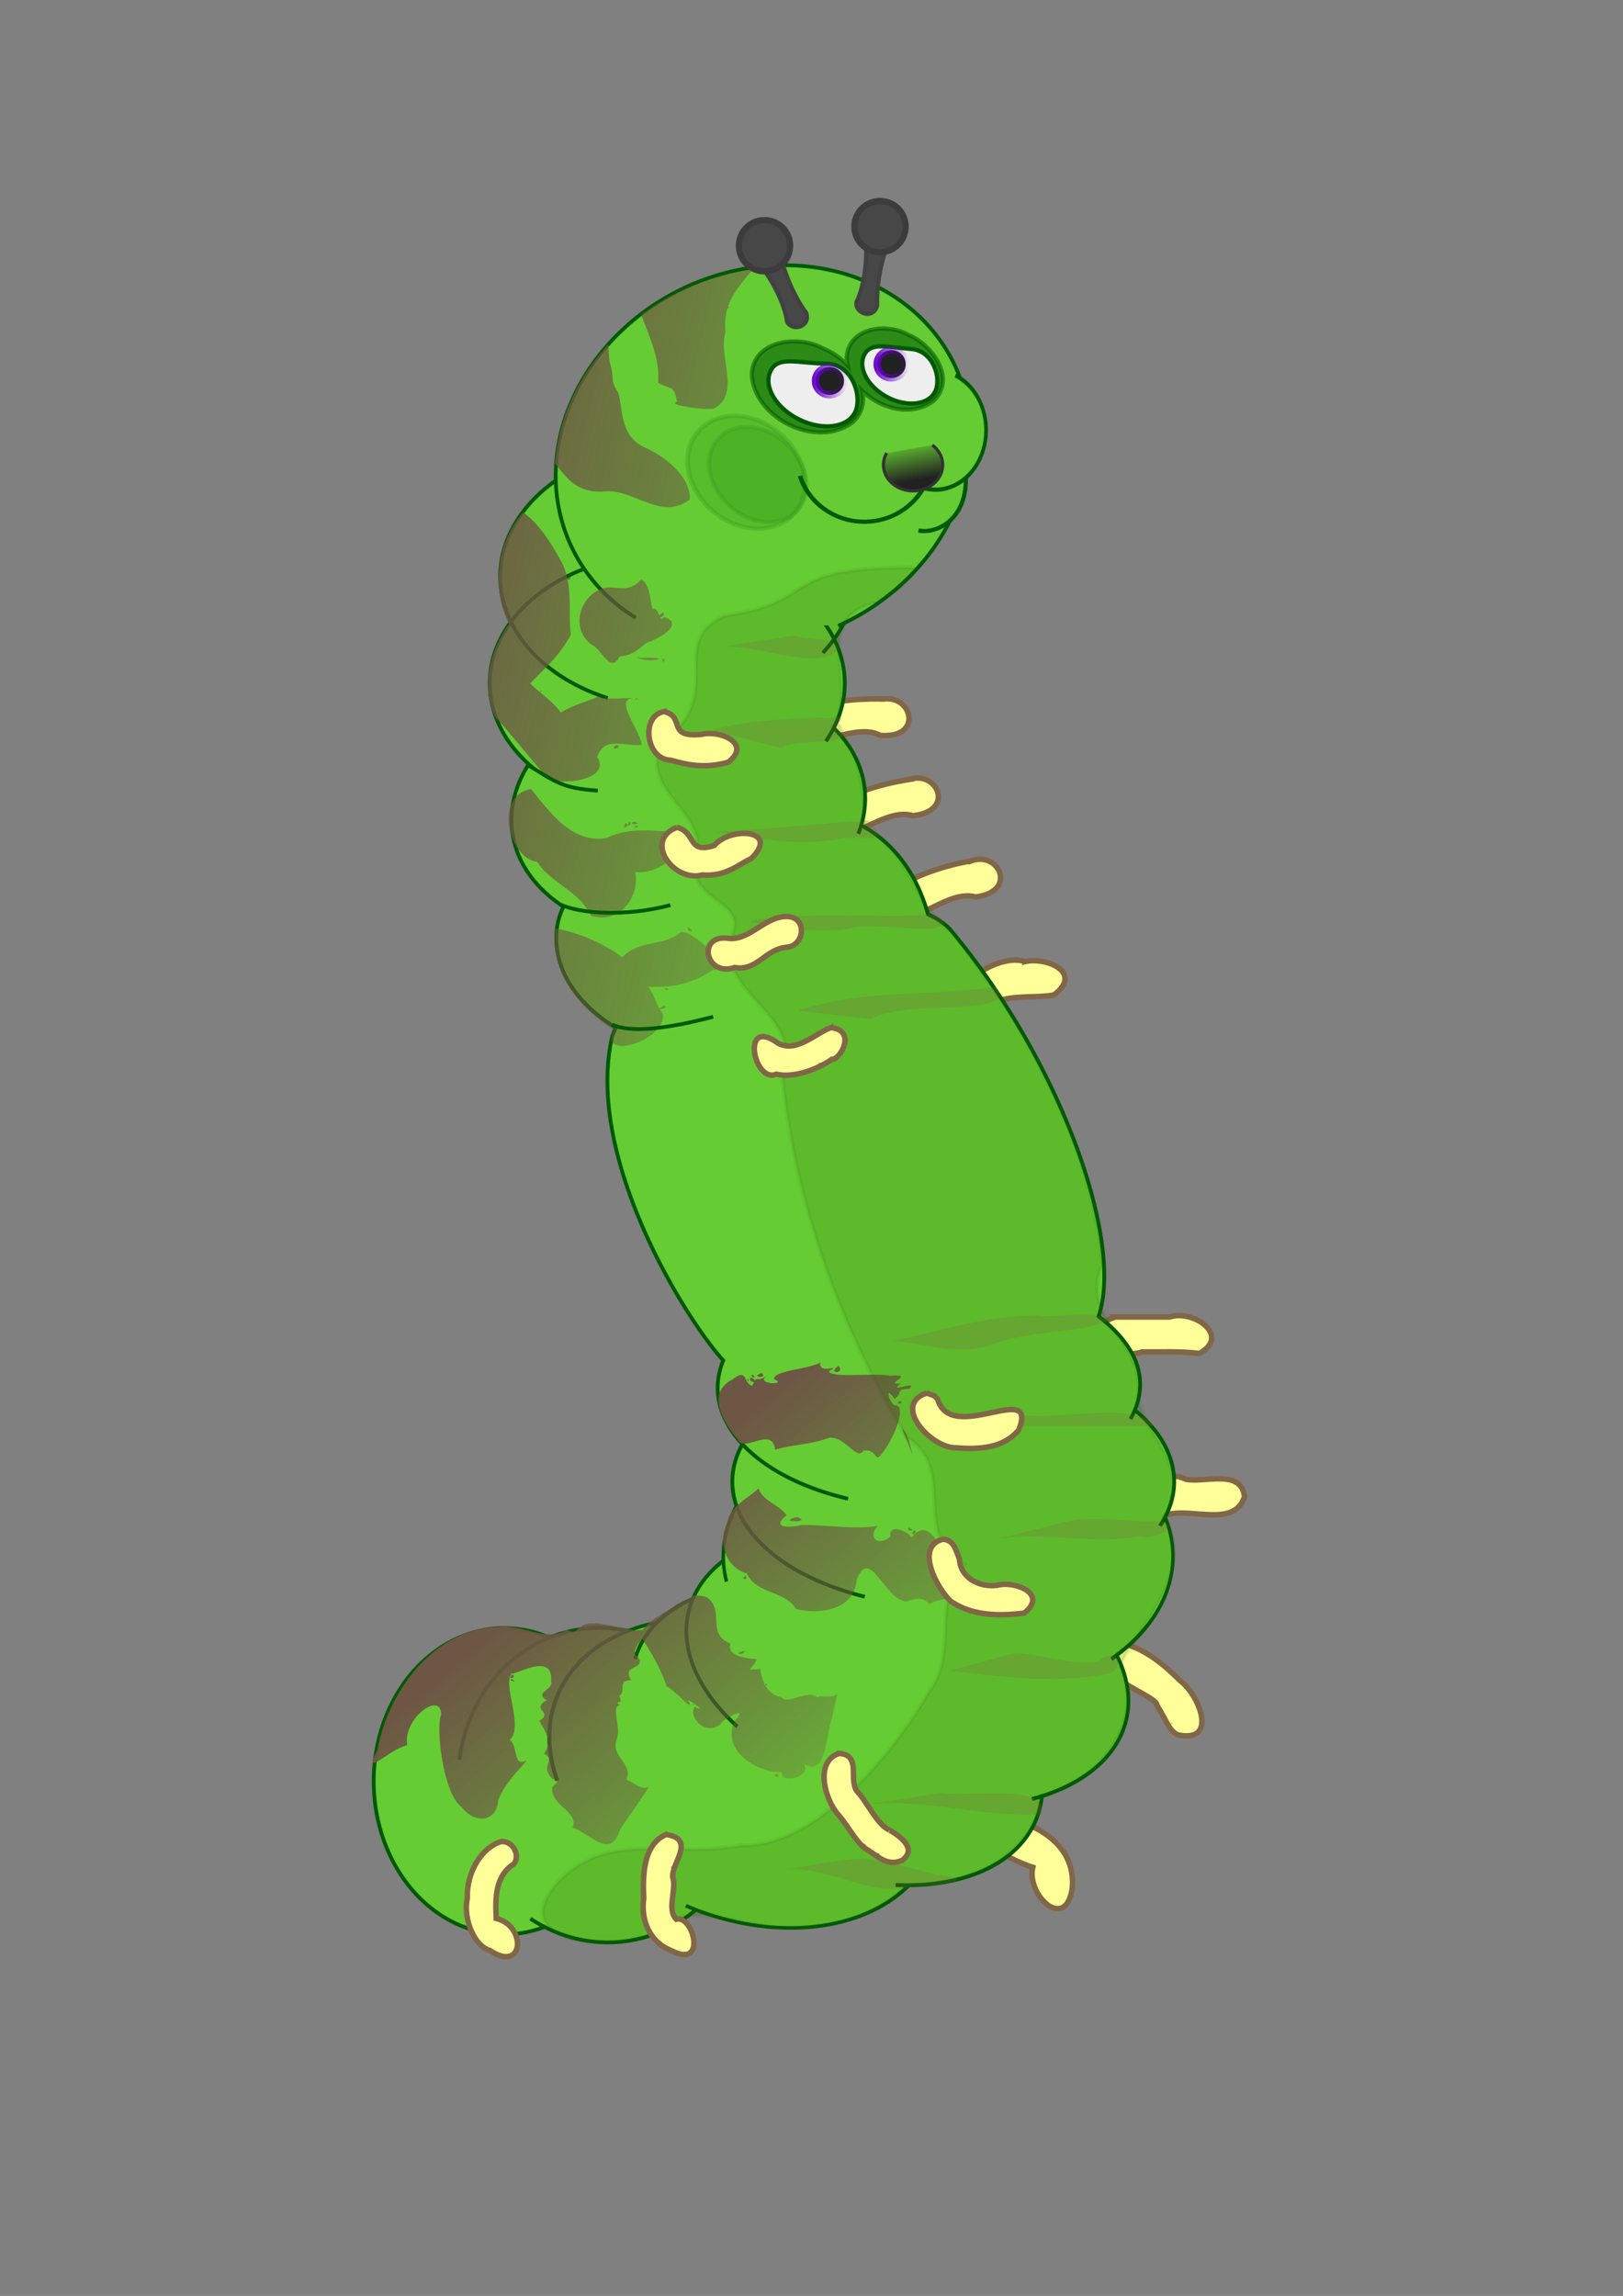 <svg xmlns="http://www.w3.org/2000/svg" viewBox="0 0 744.09 1052.4"><rect x="0" y="0" width="744.09" height="1052.4" fill="#808080" stroke="none"/><defs><linearGradient id="e" y2="129.23" gradientUnits="userSpaceOnUse" x2="89.429" gradientTransform="translate(244.83 -81.693) scale(1.924)" y1="129.23" x1="80.916"><stop offset="0" stop-color="#60c"/><stop offset="1" stop-color="#60c" stop-opacity="0"/></linearGradient><linearGradient id="d" y2="129.23" gradientUnits="userSpaceOnUse" x2="89.429" gradientTransform="translate(216.56 -73.967) scale(1.924)" y1="129.23" x1="80.916"><stop offset="0" stop-color="#60c"/><stop offset="1" stop-color="#60c" stop-opacity="0"/></linearGradient><linearGradient id="b" y2="465.09" gradientUnits="userSpaceOnUse" x2="77.015" gradientTransform="translate(267.18 -40.495) scale(1.924)" y1="384.81" x1="8.535"><stop offset="0" stop-color="#6d5744"/><stop offset="1" stop-color="#6d5744" stop-opacity="0"/></linearGradient><linearGradient id="a" y2="197.66" gradientUnits="userSpaceOnUse" x2="100.23" gradientTransform="translate(267.18 -40.495) scale(1.924)" y1="163.64" x1="-41.915"><stop offset="0" stop-color="#6d5744"/><stop offset="1" stop-color="#6d5744" stop-opacity="0"/></linearGradient><linearGradient id="c" y2="202.05" gradientUnits="userSpaceOnUse" x2="416.51" y1="220.22" x1="420.17"><stop offset="0" stop-color="#212121"/><stop offset="1" stop-color="#212121" stop-opacity="0"/></linearGradient></defs><path d="M416.93 357.28c-13.927 2.158-29.996 7.106-40.074 15.502 4.966 23.732 26.302-3.863 41.709 1.114 19.575-1.994 11.267-20.953-1.636-16.616zM405.02 320.44c-14.087-.44-30.791 1.47-42.241 7.87.518 24.24 26.564 1.039 40.793 8.764 19.608 1.639 14.927-18.525 1.447-16.634zM445.25 394.59c-13.87 2.5-29.812 7.842-39.68 16.484 5.548 23.602 26.199-4.51 41.724.087 19.52-2.475 10.748-21.224-2.044-16.57zM469.88 440.79c-14.484-5.122-45.334 19.408-19.277 22.574 8.32-8.557 21.103-5.338 32.541-7.27 13.791-10.401-3.588-17.608-13.264-15.303zM511.36 603.7c-19.378 6.19.023 20.385 12.165 15.99 8.792.11 17.767-.418 26.333.712 14.807-8.3-3.011-20.33-13.628-16.702h-24.87zM543.52 678c-16.558-7.786-30.682 18.894-7.972 16.243 11.17-3.076 30.464 6.068 35.019-8.248-1.659-13.088-18.785-5.98-27.047-7.995zM510.94 752.36c-23.064 11.227 20.121 24.639 19.417 29.155 5.015 8.059 5.422 11.558 9.593 13.687 18.953 4.068 9.72-18.678.806-25.048-8.268-8.393-17.81-15.759-29.816-17.794zM536.13 790.23l.06.24zM458.58 832.25c-21.038 7.37 4.813 20.578 14.908 23.685-2.962 12.592 14.925 29.912 18.094 9.738 1.794-20.17-15.98-29.587-33.002-33.423z" stroke="#816647" stroke-width="2.501" fill="#ff9"/><g stroke="#015a01" fill="#6c3"><path d="M260.4 877.772a59.866 70.206 0 11-2.347-124.034" stroke-width="1.731"/><path d="M210.66 806.636a72.26 66.556 79.78 1132.506 72.832" stroke-width="1.731"/><path d="M167.9 478.33a43.697 33.986 0 1138.346 11.559" transform="matrix(1.866 .999 -1.09 1.645 463.551 -138.373)" stroke-width=".849"/><path d="M205.36 406.05a50.381 30.214 0 1175.368 24.902" transform="matrix(1.821 .745 -.712 1.906 206.257 -166.5)" stroke-width=".865"/><path d="M221.38 425.53a50.381 28.411 0 1167.773.438" transform="matrix(1.995 .476 -.455 2.123 90.042 -217.313)" stroke-width=".82"/><path d="M206.04 409.53a50.381 28.411 0 1186.24 14.733" transform="matrix(2.046 0 0 2.409 -88.464 -261.585)" stroke-width=".78"/><path d="M225.39 392a46.972 26.895 0 1162.784-15.176" transform="matrix(2.156 0 0 2.14 -89.484 -106.989)" stroke-width=".806"/><path d="M518.316 650.463c9.5-17.332 3.18-33.382-14.667-47.068 11.69-33.944-16.647-115.693-67.386-176.61-2.656-3.189-6.335-5.741-10.82-7.694-11.904-43.135-50.298-54.9-84.398-45.386-45.766 12.771-86.022 25.174-86.022 56.265 0 16.228 10.502 30.843 27.293 41.117a50.123 50.123 0 00-1.624 3.968c-12.465 53.478 30.976 125.713 50.074 147.636.278.32.563.593.841.902-10.723 25.805 12.716 52.95 57.227 63.419" stroke-width="1.731"/><path d="M259.106 416.089a81.398 57.943-7.122 11134.41-33.923" stroke-width="1.732"/><path d="M244.444 352.067a81.395 59.315 0 11134.22-12.317M278.653 319.988a81.395 60.583 0 1198.546-20.742" stroke-width="1.732"/><path d="M291.515 283.227a97.196 85.108-25.365 1192.78 3.643" stroke-width="1.731"/></g><path d="M345.16 123.48c-18.445 2.416-36.231 9.639-51.157 20.739 3.67 10.439 8.552 19.439 7.764 31.245 6.17 3.425 6.974.76 8.707 8.67-5.472 1.348 12.146 3.992 16.65 3.197 12.842-6.387 1.965-24.003 5.472-35.177-1.157-12.639 4.178-18.613 12.564-28.674zm-11.662 17.072c-1.079 1.83 2.06.045 0 0zm-54.47 17.26c-14.103 14.686-23.007 34.328-24.586 54.643 5.548 6.701 10.064 14.055 23.745 12.744 12.83-.612 25.13 13.586 38.054 3.77.558-10.675-11.82-20.203-21.377-24.201-10.807-5.478-9.337-17.826-11.324-24.49-4.484-7.632-1.208-4.536-4.03-14.411-.42-2.662-.528-5.365-.481-8.056zm-39.194 77.006c-12.088 13.667-14.622 34.874-6.492 51.157-8.447 11.861-13.275 28.947-6.387 42.527 8.684 9.376 15.535 18.781 23.923 27.836 5.148 4.231 29.949 1.327 22.899-9.392 3.62-9.74 11.573-4.67 20.46-5.546-.882-6.944-13.13-21.402-3.727-21.28-5.308-.467-10.441.912-16.634-.663-2.316 1.179-11.748 3.965-16.789 7.156-2.813-4.37-9.528-9.026-14.006-13.285 6.329-6.942 12.568-11.394 18.635-22.362-1.418-11.027 1.41-23.937-4.952-34.526-4.39-7.982-9.538-16.258-16.93-21.62zm21.04 29.576c-2.579 2.068 2.648 1.222 0 0zm33.063 1.262c-7.962 8.595-13.598-.637-22.603 6.853-7.391 6.563-7.957 18.171.767 23.49 4.06 2.449 8.14 13.005 11.977 4.824 3.508-.209 6.1-.73 12.383-6.252 8.126-2.643 16.85-9.205 7.935-11.722-1.73 2.567-1.673-1.994-4.267-3.908-2.254 2.354-1.054-11.239-6.192-13.285zm9.678 15.15c-4.602 4.341 3.15 1.218 0 0zm-11.963 20.438c6.236 3.03 17.23-.028 4.42.286-1.482.204-2.946-.174-4.42-.286zm12.203.481c-.595 3.29 1.896.633 0 0zm-56.026 14.908c-.85.904 1.544.19 0 0zm43.703 3.487c-2.573 1.483 1.96-.001 0 0zm.421.12c-.561.637 1.28.297 0 0zm-13.646 20.92c-1.301.21.812 1.138 0 0zm3.907.42c-3.404 3.408 4.722.294 0 0zm-38.713 20.139c-16.799 2.284-10.957 31.496 2.805 33.354 5.64 9.286 19.757 13.694 24.547 24.655 12.72 4.112 22.56-7.895 20.44-20.018 8.73 1.284 22.706-6.826 20.378-18.335-11.926-.224-22.746-2.603-33.62 2.757-15.887 2.693-25.953-11.899-34.549-22.415zm45.025 14.968c-2.295 3.054 1.946 1.48 0 0zm-.781 1.503c-1.04-3.208-2.889 3.588 0 0zm2.645-1.503c-3.15 1.919 5.565.92 0 0zm.842 1.683c-1.517 1.519 3.67.686 0 0zm22.362 4.268c-2.081 2.173 2.8 3.946 0 0zm1.923 42.44c-1.06 2.522 4.023 2.282 0 0zm-60.835.481c-3.129 19.345 11.046 36.912 26.69 46.468-7.272 14.968 24.864 4.591 22.53-7.431-3.52-4.406-3.597-8.426-6.66-12.226 10.34.225 18.674-.723 29.335-7.574 10.545-.483-9.431-19.033-14.573-17.474-7.491 6.703-18.908 3.173-26.725 11.463-8.885-6.562-19.78-11.221-30.598-13.225zm50.616 27.232c-2.016.842 3.15 1.795 0 0zm-.781 8.236c-5.884 2.548 3.093 1.194 0 0z" fill="url(#a)"/><path d="M376.06 624.62c-5.876 3.042-21.757 3.705-21.12 7.535 6.706 3.036-9.727 2.31-3.046-1.524-6.055 3.63-4.387-1.105-6.973 4.509-4.344-.588-1.79-8.583-9.235-2.745-12.237 6.275-3.708 20.152 2.654 27.602 2.665 6.133 15.762-6.604 17.04 4.539 8.022-2.48 15.796-2.173 24.888-5.53 7.495-.574 12.594 10.91 15.569 5.95 7.221-1.065 4.553 7.088 9.323.252 5.226-7.084 10.894-21.606 4.856-21.06-2.713-2.06-4.296-9.432.008-2.996 4.307-2.722.144-4.5 6.852-4.492 4.604-4.489-10.706 2.535-3.846-2.481-8.94.797 7.612-4.563-4.702-3.546-8.26-1.493-26.336 1.196-28.377-1.918 6.607-4.343-4.686 1.95-3.89-4.095zm-30.177 6.853c-.382-2.596-2.783-.59 0 0zm38.413-5.35c-5.547 4.11 3.66 3.36 0 0zm-35.167 3.246c-5.571 2.012 3.462 2.668 0 0zm-4.508 2.044c-3.596 1.388 5.346 4.043 0 0zm-1.684.54c-.852 1.16.955 2.003 0 0zm69.792 10.28c-3.374 1.08 2.565 1.766 0 0zm.782 12.444l4.93 12.444c-1.211-4.275-1.661-9.11-4.93-12.444zm-65.764 27.592c-5.276 5.044-13.384 8.078-14.41 16.23-5.04 9.286.73 20.869 9.09 22.718 4.203 9.595 17.532 7.67 22.512 16.336 10.903 2.65 26.672.473 27.793-13.261 6.018-16.31 13.062 9.716 22.882 9.772 4.928-1.522 7.334-2.06 10.615 1.278 3.227-2.624 8.773-1.22 12.59-5.944 2.41-1.37 5.576-10.131-1.49-13.02-6.048-4.783-11.199-22.286-19.283-11.598-2.185-3.091-10.746-6.59-9.8-.397-5.938 4.84-10.636.017-5.796-4.921-11.975 1.757-23.053-.588-34.994-.398-5.478 1.504-14.347 1.281-6.786-4.471-3.455-4.987-10.878-6.38-12.924-12.323zm17.794 13.105c-10.605 2.308 7.362 2.827 0 0zm51.157 4.809c-1.854 2.246 4.144 1.687 0 0zm2.164 1.323c-2.217 4.01 3.012.564 0 0zm-77.066 20.859c-2.942 1.253 1.563 2.385 0 0zm102.19 2.284c.7 2.992 4.89 1.724 0 0zm-125.94 6.672c-8.115 5.513-20.707 9.841-24.887 18.094 5.362 7.538 9.86 15.711 12.55 23.686 3.711 1.483 12.27 11.936 10.233 7.152-2.548-3.394 10.374 6.403 2.557 2.03-3.485 5.547 6.905 14.76 12.921 6.704 3.367-2.554 11.628-6.886 5.261.043-6.153 14.272 11.76 23.915 21.881 23.324-1.587 5.039 13.156 3.343 10.16-3.787 9.783 6.205 10.034-12.581 12.15-18.922 1.04-4.433 2.08-8.866 3.118-13.3-1.89 2.532-9.142.334-9.002 1.835-4.931-4.11-13.488 3.44-16.666-.151-6.938-1.54-9.062-7.517-9.739-12.985-8.094.567-3.698.62-1.576-4.514-5.869-.315-13.837-1.76-12.14-7.101-11.402-4.656-2.209-15.071-10.819-21.29-1.93-.648-3.984-.769-6.003-.82zm-44.965 12.864c-8.59-.995-7.514 5.968-13.225 2.946-10.15 5.745-20.136-2.751-30.925-1.387-29.137.253-51.071 29.092-55.872 56.42-7.326 13.756 5.339-.477 13.637-2.2-2.174-12.195 15.58-25.188 15.597-13.978-2.572 4.957.562 35.905 9.372 42.415 5.65 7.411 15.864 7.438 16.829-3.37 2.964-7.94 10.06-14.312 13.028-18.147-6.703 3.544-3.79-6.904-7.88-9.219 6.738-6.241-3.49-25.475.967-30.577 1.888.822 19.213-10.243 18.074 3.77 1.16 3.555-8.118 5.14-2.024 8.433-7.658 4.665 3.455 5.39-3.427 9.498 3.253 5.399 6.01 9.833 2.165 15.028 5.35 2.88-.846 4.956 2.464 9.859 1.778 3.928 6.245.778 1.383 5.41-1.361 8.392 12.419 11.331 9.277 18.591 8.517 3.138 17.255 14.93 21.647 1.175 4.39-6.642 8.989-13.158 13.44-19.766-3.415 1.673-6.978-2.014-10.4-3.306 3.183-7.442-7.567-10.669-4.388-18.695 2.026-5.576-2.942-14.986 1.397-15.442-3.634-2.89 2.346.649-.435-4.335 3.824-1.818-1.302-7.133 5.59-7.094-4.774-7.513 7.287-4.69 3.06-10.753-6.328-3.212 11.084-14.42-1.016-12.034-3.592-.464-14.71-3.287-18.334-3.242zm68.409 12.564c-5.594.816-1.062 2.671 0 0zm-106.58 10.76c-3.124 2.508 2.53 1.994 0 0zm-.18 2.165c-2.707.23 3.602 2.232 0 0zm116.32 1.983c-.612 2.06 1.536.488 0 0zm-33.123 9.258c-1.11 1.048.899.708 0 0zm-75.743 29.816c.207 1.666-.16.54 0 0zm1.322.06c.487 1.064-.19.145 0 0zm112.77 2.164c-3.791 1.324 3.067 2.71 0 0z" fill="url(#b)"/><g stroke="#015a01" fill="#6c3"><path d="M442.219 212.402c3.965 25.29-12.778 32.57-21.104 30.77" stroke-width="1.924"/><path d="M247.45 144.66a14.908 15.413 0 01-28.87 1.41" transform="matrix(2.068 0 0 1.924 -85.252 -62.905)"/><path d="M254.4 122.14a13.756 14.188 0 01-9.596 26.558" transform="matrix(1.69 0 0 1.924 8.062 -62.905)"/></g><path d="M427.42 204.03a13.577 11.915 0 11-20.903 3.651" stroke="#333" stroke-width="1.431" fill="url(#c)"/><path d="M280.54 469.64c8.633 3.94 25.105 2 46.417-3.57M257.12 414.7c8.633 3.94 28.892 5.786 50.204.217M241.99 350.59c12.42 7.726 15.901 10.802 32.109 11.815" stroke="#015a01" stroke-width="1.731" fill="none"/><g opacity=".45" stroke="#015a01" fill="#060"><path d="M238.76 154.03a10.902 13.628 0 11-21.804 0 10.902 13.628 0 1121.804 0z" transform="matrix(1.913 -1.091 1.24 1.683 -284.739 205.84)" opacity=".33"/><path d="M332.184 198.55c-20 15.133 6.105 49.617 29.627 38.587 22.099-14.36-6.157-51.822-29.627-38.587z" opacity=".33" stroke-width="1.924"/></g><path d="M403.28 150.64c-7.692.501-14.793 4.685-15.089 13.586a20.49 20.49 0 00.48 3.306c-3.317-3.523-7.434-6.313-11.36-7.815-11.25-6.31-32.094-3.901-32.642 12.083 1.272 20.2 29.984 34.111 46.288 21.701 4.544-4.377 5.481-9.502 4.268-14.487 8.648 8.688 23.31 12.136 32.942 4.569 10.541-10.48-1.254-25.962-11.782-30.117-3.642-2.109-8.49-3.126-13.105-2.825z" opacity=".57" stroke="#015a01" stroke-width="1.924" fill="#015a01"/><path d="M352.96 116.34c1.938-.888 4.249.037 5.182 2.073 0 0 3.183 13.713 11.456 25.004 2.145 6.463-6.445 8.713-8.763 4.015 0 0-.968-10.617-11.456-25.004s.648-4.744 3.581-6.088z" stroke="#424242" stroke-width="1.924" fill="#474747"/><path d="M362.23 112.63a11.734 11.734 0 11-23.468 0 11.734 11.734 0 1123.468 0z" stroke="#3c3c3c" stroke-width="2.843" fill="#474747"/><path d="M392.01 189.01c-3.48 7.067-14.963 8.53-25.649 3.27-10.687-5.262-16.529-15.256-13.05-22.323 3.48-7.067 12.924-3.34 25.649-3.269 11.911.067 16.529 15.255 13.05 22.322zM428.77 179.39c-2.932 6.147-12.61 7.42-21.616 2.844s-13.93-13.27-10.998-19.416c2.932-6.147 10.386-3.713 21.616-2.844 10.072.78 13.93 13.269 10.998 19.416z" stroke="#015a01" stroke-width="1.924" fill="#eee"/><path d="M386.95 174.62a6.554 6.292 0 11-13.107 0 6.554 6.292 0 1113.107 0z" stroke="url(#d)" stroke-width="3.27" fill="#212121"/><path d="M420.28 260.08c-66.519-.144-41.52 15.048-88.371 22.3-26.994 12.355 2.254 36.023-28.249 57.531-12.191 24.257 25.422 32.975 14.127 56.988 1.094 17.721 28.212 17.044 15.87 35.106.077 27.295 34.615 32.862 24.995 61.134 5.822 58.494 26.558 115.42 56.87 165.61 24.209 15.049 1.4 44.842 26.58 58.256-15.417 16.017-2.308 41.461-16.414 58.695-15.858 27.915-52.033 71.541-86.055 70.198-32.5 6.163-62.672-8.101-85.514 18.724-21.068 27.152 26.849 29.08 43.943 22.231 17.663-15.932 35.21-5.876 56.135-3.462 21.996 1.56 46.031-3.354 62.056-19.468 25.603.823 58.065-11.778 61.136-40.697 25.458-6.112 48.466-32.949 36.241-59.636 7.342-17.164 35.37-42.277 20.025-68.406 16.566-22.139-13.544-40.219-11.646-57.89 1.52-24.036-27.484-32.739-16.422-57.827-5.88-56.776-34.65-108.99-69.858-152.93-17.715-10.826-17.772-37.67-38.852-46.975-1.577-13.237-.082-35.222-15.13-46.08 12.85-21.035-11.481-49.556 20.581-57.405 9.32-6.825 11.765-6.15 17.952-15.995z" opacity=".16" stroke-opacity=".456" stroke="#015a01" stroke-width="1.924" fill="#2f5a01"/><path d="M364.39 291.24l-33.123 5.23c17.189-1.058 41.41 10.702 52.138 2.144 2.808-7.652-14.418-4.55-19.015-7.374zm18.755 37.451c-2.226.221-5.16.953-5.951.18-15.9.467-38.753 1.689-50.255 5.951l31.379 7.996c9.785-5.765 36.092 1.65 26.45-11.301 2.09-2.727.603-3.047-1.623-2.826zm15.269 47.37c-23.53 1.418-46.945 4.234-70.513 5.17 18.484 2.734 36.866 6.798 55.605 3.547 8.85-2.878 26.726 3.882 14.908-8.717zm30.418 42.621c-17.609 2.141-22.028.732-40.577 1.082-12.172-.35-44.69.348-44.244 2.946 15.711 2.07 31.36 6.102 47.189 2.464 8.774-3.204 54.756 6.425 37.631-6.492zm27.472 33.664c-30.006 4.477-61.241 1.051-90.411 10.881l33.363 3.907c16.451-8.86 54.588-1.713 59.693-10.94zM497 602.56c-7.134-.107-15.756 1.445-21.4.36-22.649.075-44.368 7.02-66.305 11.783 15.165.922 30.594 7.281 45.446 1.623 15.954-6.58 41.892-5.303 52.539-10.82-2.28-2.21-5.999-2.882-10.279-2.946zm13.526 44.965c-14.177-.298-32.495 2.867-43.582.902l-33.002 5.23c31.72-.05 63.44.025 95.16 0-3.034-4.524-10.069-5.953-18.575-6.132zm-6.913 48.692c-4.496-.07-8.982.188-13.526 1.022l-32.522 8.175c21.543-3.55 43.01 2.847 64.562-1.202 11.962 2.216 20.66-8.78 3.907-6.793-7.5-.175-14.929-1.085-22.422-1.202zM465.2 757.773l-29.576 7.995c23.849 2.836 47.753 6.214 71.656 1.503 9.744-1.574 4.567-13.92-3.667-5.59-12.552 1.862-25.699-3.404-38.413-3.908zm-33.063 63.961l-33.123 5.23c26.419-2.515 51.986 6.292 78.328 4.689 5.416-14.802-36.343-7.572-45.206-9.919zm-38.773 30.297c-10.945.795-21.774 3.134-32.642 4.81 19.66-1.443 39.974 13.754 57.409 7.573 8.563.63 33.329-2.739 11.842-4.929-12.15-2.623-23.995-7.708-36.61-7.454z" opacity=".22" fill="#816647"/><path d="M304.45 326.16c-10.886 1.967-8.4 22.052 3.066 22.302 8.465 2.325 15.632 3.845 26.342.932 11.164-8.74-4.137-14.974-12.453-12.714-16.156 1.402-6.886-8.034-16.955-10.52zm5.951 53.08c-15.564 5.843-1.743 25.357 11.602 21.821 10.833.873 16.443-4.823 22.422-7.514 13.366-13.213-9.2-14.904-16.952-6.011-12.514 4.096-8.06-5.899-17.072-8.296zm50.736 40.877c-10.278-.312-16.719 10.516-26.51 10.099-15.413-2.714-11.509 17.881 2.164 13.285 10.433 1.739 13.941-8.465 23.925-9.317 8.076-.63 9.6-13.53.421-14.067zm19.717 50.916c-7.237 2.817-15.739 11.599-24.045 7.213-17.483-12.77-11.249 18.608-.901 14.127 9.028 2.152 20.787-3.388 25.428-6.792 3.646.512 11.826-13.3-.482-14.547zm-4.629 17.373c-1.757 1.064 1.7-.61 0 0zm48.632 150.16c-16.235 5.22 1.896 25.317 13.465 25.067 10.318.826 21.684.346 28.734-8.176 9.25-23.358-30.97 7.123-37.196-14.127l-1.45-1.515-3.553-1.25zm7.334 67.027c-12.786 3.28-2.84 22.219 3.727 28.433 9.873 6.706 22.122 6.794 33.616 5.38 11.174-8.715-4.149-14.989-12.453-12.714-8 1.03-16.762-3.311-17.255-12.143-1.53-3.684-2.48-8.882-7.634-8.957zm12.864 32.822l-.6-.3zm-60.354 65.344c-11.482 3.658-6.54 21.416-.12 28.373 4.485 5.22 7.873 12.227 12.203 15.208 5.716 3.355 9.67 8.453 16.776 5.416 9.556-6.93-8.199-14.998-5.835-13.892-5.885-2.69-9.886-12.655-15.028-18.034-3.525-5.64 2.14-16.518-7.995-17.072zm11.963 43.462c-2.054-2.264-.507-.136 0 0zm-91.313-6.312c-10.66 4.691-10.693 19.058-10.219 29.212-1.488 10.106 2.839 20.308 12.804 24.048 16.495 8.538 9.815-16.676 2.104-14.427-4.5-4.573.282-13.545-1.622-19.356-.478-6.55 10.803-17.505-3.067-19.477zm-75.623 3.246c-8.979 2.724-15.863 14.021-15.509 26.03-2.008 9.592 3.418 22.026 10.4 23.864 15.634 10.556 16.95-11.274 2.886-14.668-.48-9.208-.568-19.474 8.14-25.047 3.09-4.211-.8-10.666-5.916-10.179zm172.17 6.372c.434.02.033.146 0 0zm-92.816 5.59c.286-.058-.476.461 0 0z" stroke="#816647" stroke-width="2.501" fill="#ff9"/><path d="M403.43 108.33c2.104.342 3.508 2.397 3.148 4.608 0 0-4.995 13.162-4.414 27.147-1.818 6.562-10.206 3.646-9.514-1.547 0 0 5.11-9.356 4.414-27.147-.695-17.79 3.182-3.579 6.366-3.061z" stroke="#424242" stroke-width="1.924" fill="#474747"/><path d="M413.2 110.41a11.734 11.734 0 11-19.49-13.077 11.734 11.734 0 1119.49 13.077z" stroke="#3c3c3c" stroke-width="2.843" fill="#474747"/><path d="M415.23 166.9a6.554 6.292 0 11-13.107 0 6.554 6.292 0 1113.107 0z" stroke="url(#e)" stroke-width="3.27" fill="#212121"/></svg>
